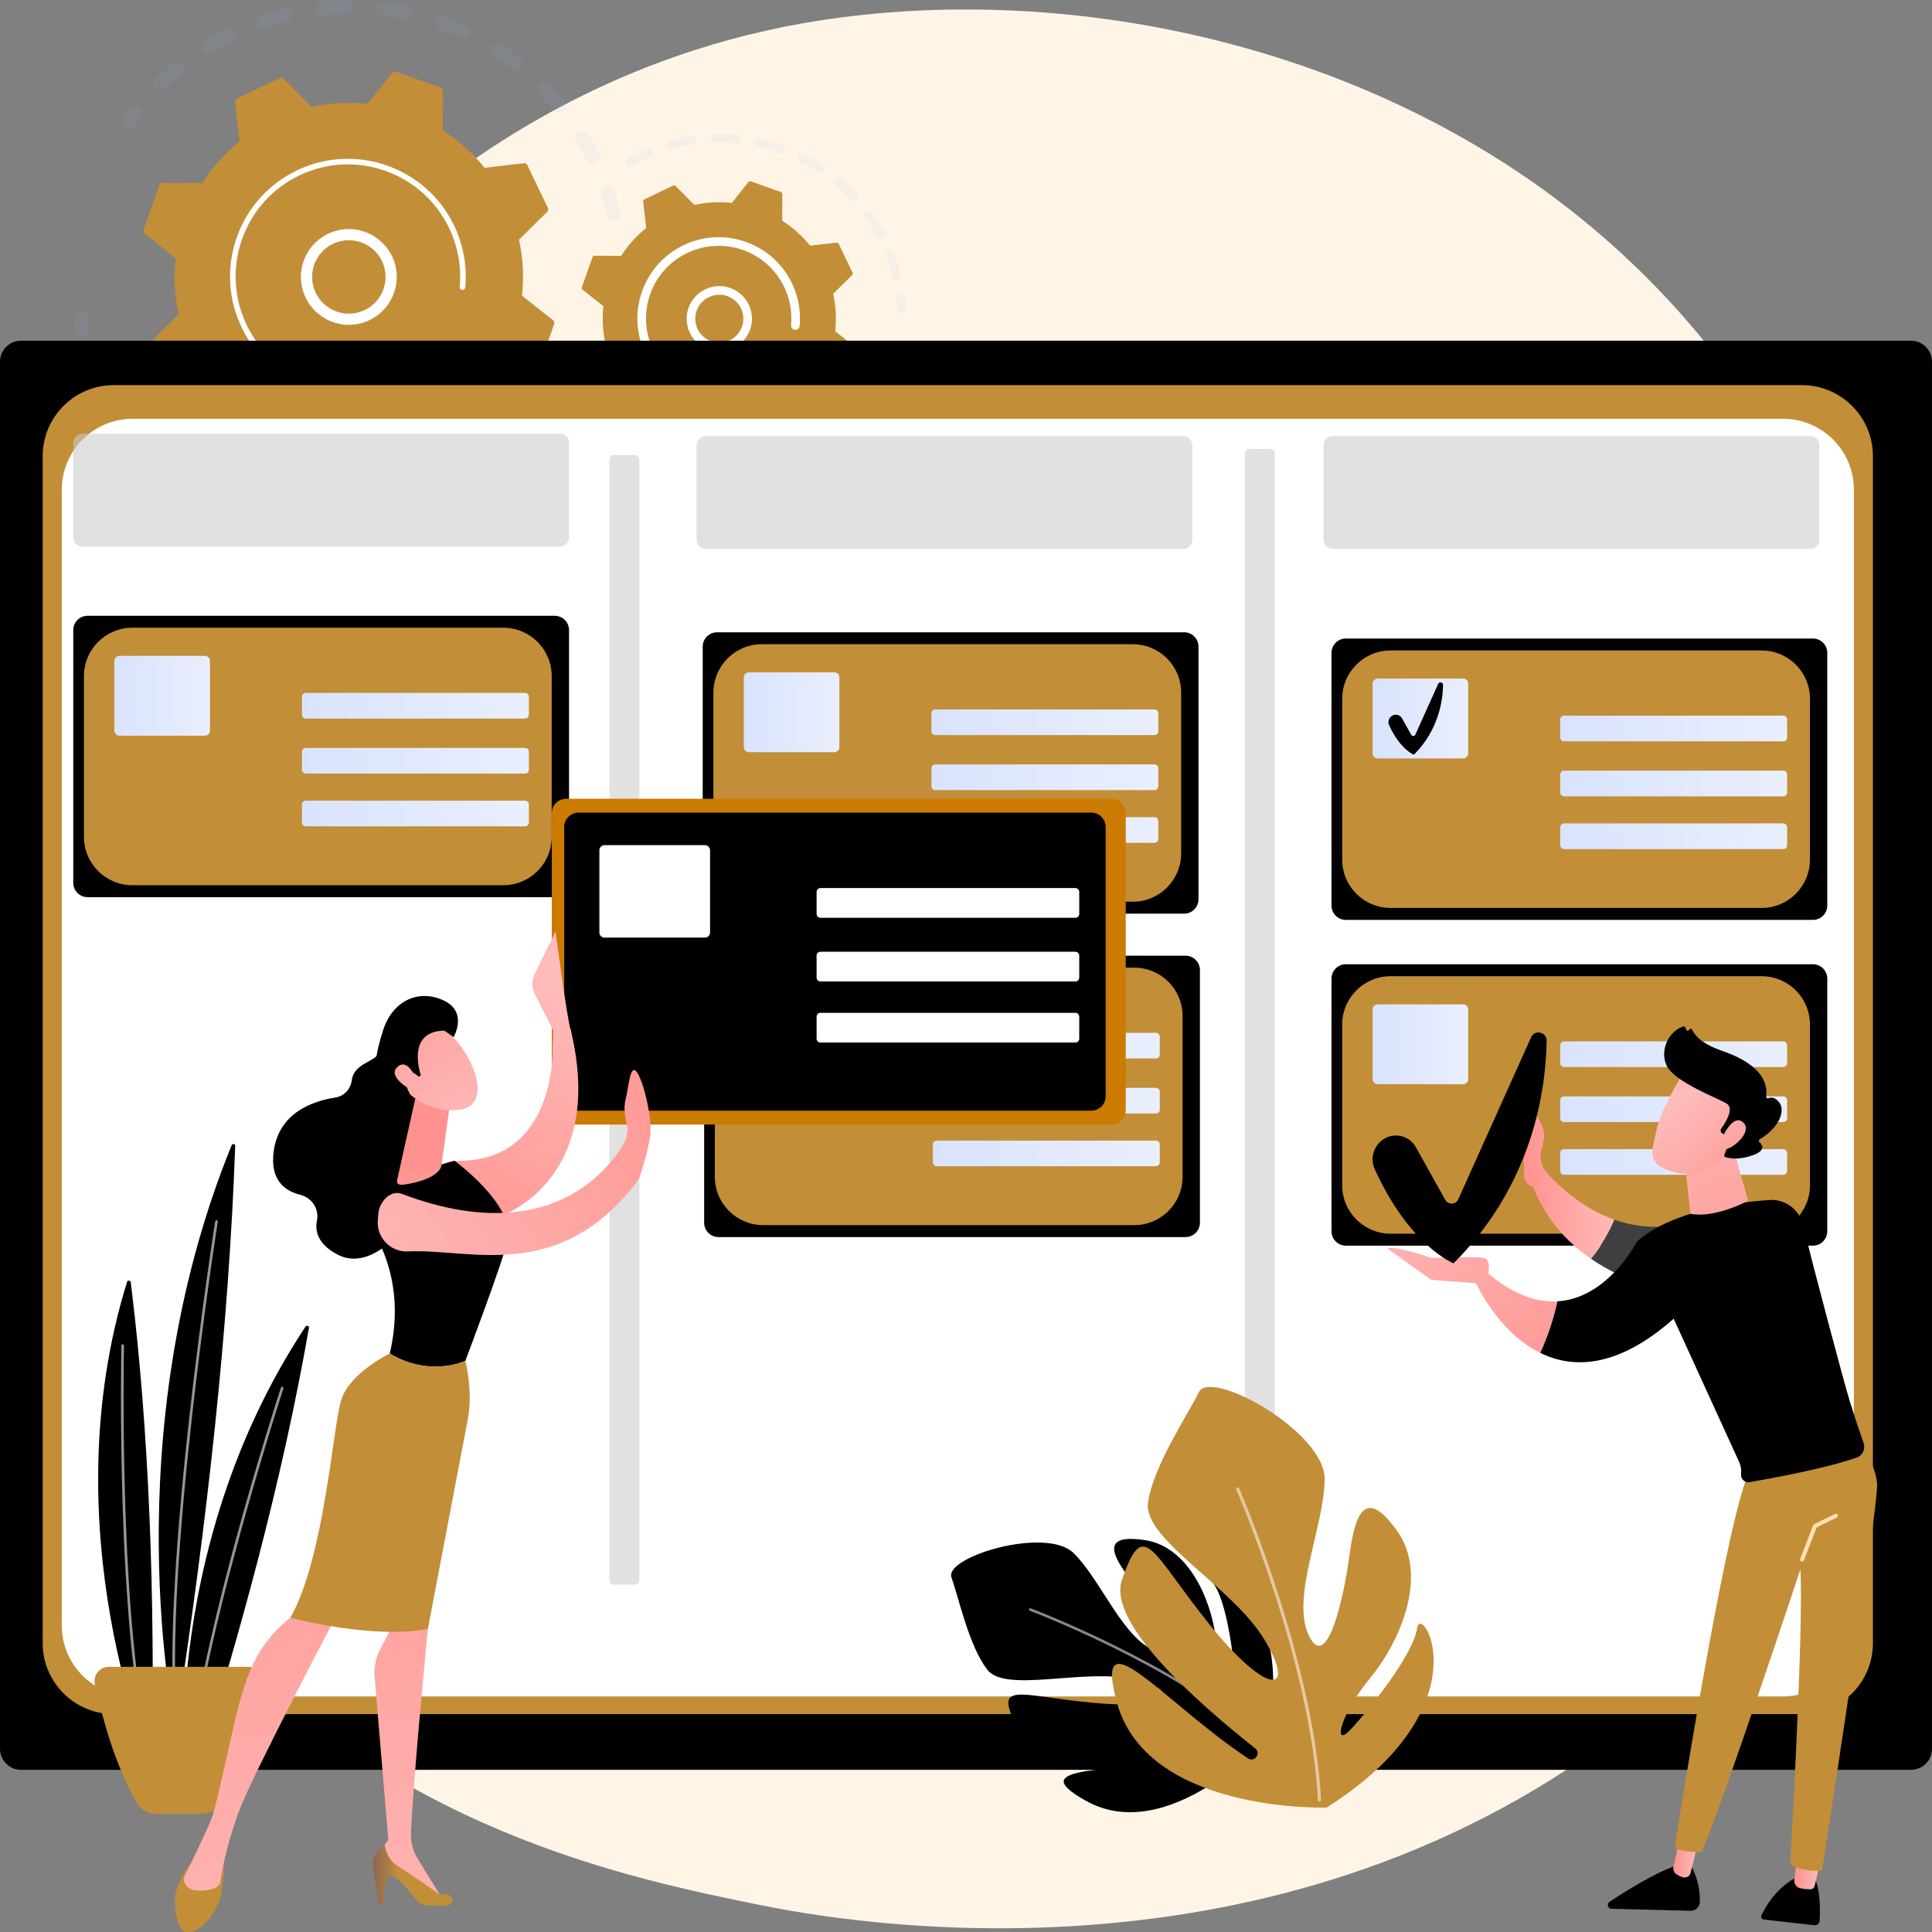 <svg width="428" height="428" viewBox="0 0 428 428" fill="none" xmlns="http://www.w3.org/2000/svg">
<rect x="0" y="0" width="428" height="428" fill="#808080" stroke="none"/>
<g clip-path="url(#clip0)">
<path d="M377.711 367.386C369.016 376.533 360.79 382.43 354.292 387.091C277.893 441.869 187.491 425.901 168.278 422.002C139.908 416.244 85.066 405.113 45.417 358.52C-14.572 288.029 -5.23 176.971 41.299 103.66C49.81 90.25 94.767 15.822 186.142 3.887C241.441 -3.337 305.902 11.232 352.583 50.315C450.57 132.348 443.595 298.075 377.711 367.386Z" fill="url(#paint0_linear)"/>
<g opacity="0.3">
<path opacity="0.3" d="M136.4 48.954C135.57 49.159 134.731 48.651 134.526 47.822C134.129 46.21 133.656 44.592 133.121 43.011C132.85 42.212 133.27 41.345 134.061 41.059C134.07 41.056 134.08 41.053 134.09 41.048C134.9 40.775 135.779 41.207 136.053 42.017C136.617 43.681 137.115 45.385 137.534 47.08C137.725 47.855 137.293 48.639 136.558 48.904C136.506 48.925 136.454 48.942 136.4 48.954ZM129.985 35.5C129.238 34.008 128.421 32.534 127.556 31.117C127.111 30.39 127.34 29.437 128.07 28.991C128.804 28.546 129.752 28.776 130.197 29.505C131.109 30.995 131.969 32.547 132.753 34.115C133.136 34.879 132.825 35.809 132.061 36.191C132.005 36.218 131.949 36.243 131.892 36.263C131.164 36.527 130.34 36.209 129.985 35.5ZM122.838 24.489C121.781 23.205 120.655 21.95 119.493 20.761C118.895 20.15 118.907 19.172 119.517 18.574C120.129 17.978 121.108 17.988 121.706 18.598C122.931 19.852 124.117 21.172 125.229 22.525C125.772 23.186 125.676 24.159 125.016 24.702C124.876 24.818 124.721 24.904 124.559 24.962C123.959 25.177 123.265 25.008 122.838 24.489ZM113.405 15.352C112.086 14.334 110.708 13.363 109.308 12.463C108.589 11.999 108.381 11.043 108.845 10.326C109.308 9.607 110.266 9.401 110.983 9.863C112.456 10.81 113.908 11.833 115.297 12.904C115.973 13.426 116.098 14.398 115.577 15.073C115.39 15.315 115.145 15.486 114.878 15.584C114.396 15.754 113.839 15.686 113.405 15.352ZM102.171 8.542C100.663 7.845 99.102 7.201 97.534 6.631C96.731 6.339 96.317 5.451 96.609 4.649C96.901 3.845 97.79 3.432 98.593 3.724C100.242 4.323 101.883 5 103.471 5.734C104.247 6.092 104.585 7.012 104.225 7.787C104.045 8.178 103.72 8.456 103.346 8.592C102.975 8.725 102.556 8.719 102.171 8.542ZM89.709 4.384C88.081 4.037 86.418 3.754 84.766 3.546C83.919 3.439 83.318 2.666 83.425 1.819C83.532 0.971 84.306 0.372 85.155 0.479C86.894 0.697 88.644 0.995 90.357 1.361C91.192 1.539 91.726 2.36 91.547 3.196C91.431 3.739 91.044 4.153 90.558 4.329C90.293 4.422 90.002 4.448 89.709 4.384ZM34.312 19.699C33.715 19.087 33.727 18.108 34.341 17.512C35.595 16.29 36.92 15.107 38.278 13.996C38.939 13.455 39.915 13.551 40.456 14.213C40.998 14.873 40.9 15.848 40.239 16.39C38.95 17.444 37.692 18.568 36.501 19.728C36.337 19.887 36.148 20.003 35.947 20.075C35.393 20.275 34.749 20.148 34.312 19.699ZM76.642 3.092C74.978 3.115 73.295 3.21 71.64 3.377C70.79 3.461 70.031 2.842 69.945 1.992C69.86 1.142 70.482 0.388 71.331 0.298C73.075 0.124 74.847 0.023 76.6 0C77.454 -0.012 78.157 0.671 78.169 1.526C78.178 2.203 77.75 2.785 77.145 3.002C76.988 3.059 76.82 3.091 76.642 3.092ZM44.758 11.169C44.314 10.44 44.545 9.488 45.276 9.045C46.773 8.135 48.328 7.279 49.898 6.498C50.663 6.114 51.593 6.429 51.973 7.194C52.354 7.958 52.042 8.887 51.277 9.268C49.784 10.011 48.307 10.824 46.886 11.689C46.795 11.744 46.701 11.789 46.604 11.824C45.925 12.065 45.147 11.808 44.758 11.169ZM63.617 4.751C62.002 5.145 60.382 5.615 58.803 6.145C57.993 6.419 57.116 5.983 56.842 5.173C56.573 4.373 56.994 3.508 57.785 3.224C57.795 3.221 57.806 3.216 57.815 3.213C59.478 2.654 61.184 2.16 62.883 1.744C63.714 1.542 64.552 2.05 64.754 2.88C64.943 3.655 64.512 4.436 63.776 4.701C63.724 4.722 63.672 4.737 63.617 4.751Z" fill="#91B3FA"/>
<path opacity="0.3" d="M28.88 28.328C29.166 28.224 29.426 28.036 29.616 27.768C30.078 27.117 30.561 26.466 31.052 25.831C31.575 25.156 31.45 24.184 30.774 23.662C30.098 23.14 29.125 23.263 28.603 23.941C28.086 24.608 27.578 25.293 27.092 25.978C26.598 26.675 26.762 27.641 27.457 28.135C27.887 28.438 28.42 28.493 28.88 28.328Z" fill="#91B3FA"/>
</g>
<g opacity="0.3">
<path opacity="0.3" d="M18.76 74.385C19.462 74.132 19.898 73.401 19.754 72.643C19.606 71.86 19.471 71.059 19.355 70.266C19.231 69.421 18.445 68.837 17.599 68.96C16.75 69.086 16.169 69.87 16.293 70.715C16.415 71.551 16.557 72.394 16.713 73.218C16.872 74.057 17.681 74.609 18.521 74.45C18.604 74.436 18.683 74.413 18.76 74.385Z" fill="#91B3FA"/>
<path opacity="0.3" d="M95.486 120.889C94.669 121.14 93.804 120.68 93.553 119.862C93.303 119.046 93.762 118.182 94.581 117.931C96.136 117.456 97.697 116.906 99.235 116.293C100.025 115.975 100.93 116.363 101.247 117.156C101.564 117.95 101.177 118.85 100.383 119.166C99.716 119.432 99.047 119.686 98.377 119.928C97.421 120.272 96.448 120.596 95.486 120.889ZM105.879 114.937C105.458 114.194 105.72 113.249 106.463 112.829C107.892 112.02 109.301 111.144 110.651 110.223C111.355 109.74 112.32 109.922 112.802 110.628C113.284 111.332 113.102 112.295 112.397 112.777C110.974 113.748 109.49 114.671 107.988 115.521C107.91 115.565 107.831 115.602 107.748 115.631C107.052 115.881 106.255 115.603 105.879 114.937ZM87.27 122.797C85.571 123.07 83.835 123.275 82.112 123.405C81.26 123.469 80.517 122.83 80.453 121.979C80.388 121.128 81.028 120.386 81.88 120.32C83.515 120.198 85.162 120.004 86.778 119.743C87.622 119.607 88.416 120.18 88.552 121.024C88.673 121.77 88.237 122.477 87.55 122.723C87.462 122.757 87.367 122.781 87.27 122.797ZM116.836 107.45C116.262 106.817 116.31 105.839 116.943 105.266C118.157 104.165 119.338 103 120.453 101.803C121.036 101.177 122.015 101.143 122.641 101.725C123.266 102.308 123.302 103.286 122.719 103.911C121.544 105.172 120.3 106.4 119.022 107.557C118.867 107.696 118.693 107.8 118.508 107.867C117.936 108.072 117.27 107.928 116.836 107.45ZM73.686 123.459C71.968 123.352 70.23 123.17 68.521 122.919C67.675 122.795 67.091 122.009 67.215 121.164C67.339 120.319 68.127 119.735 68.973 119.859C70.596 120.097 72.246 120.27 73.877 120.371C74.73 120.424 75.379 121.158 75.325 122.011C75.285 122.647 74.868 123.168 74.305 123.371C74.112 123.44 73.903 123.472 73.686 123.459ZM60.282 121.126C58.626 120.646 56.969 120.09 55.362 119.474C54.563 119.168 54.164 118.274 54.47 117.476C54.776 116.676 55.671 116.279 56.469 116.585C57.997 117.17 59.571 117.697 61.145 118.154C61.967 118.393 62.438 119.25 62.201 120.071C62.057 120.565 61.688 120.933 61.237 121.095C60.942 121.204 60.61 121.221 60.282 121.126ZM47.709 115.932C46.196 115.102 44.7 114.198 43.265 113.248C42.552 112.775 42.358 111.815 42.831 111.105C43.303 110.392 44.264 110.198 44.975 110.671C46.34 111.574 47.759 112.431 49.199 113.22C49.948 113.631 50.222 114.571 49.81 115.32C49.622 115.664 49.321 115.909 48.978 116.031C48.575 116.175 48.114 116.154 47.709 115.932ZM36.567 108.118C35.271 106.978 34.011 105.768 32.817 104.524C32.225 103.907 32.247 102.928 32.865 102.337C33.481 101.747 34.462 101.768 35.054 102.384C36.186 103.566 37.383 104.714 38.615 105.797C39.256 106.361 39.319 107.34 38.752 107.98C38.574 108.182 38.355 108.327 38.118 108.413C37.602 108.598 37.006 108.505 36.567 108.118ZM27.412 98.044C26.402 96.65 25.44 95.194 24.55 93.717C24.109 92.985 24.345 92.034 25.077 91.594C25.807 91.155 26.76 91.389 27.202 92.121C28.048 93.525 28.963 94.908 29.92 96.233C30.422 96.926 30.266 97.892 29.573 98.393C29.452 98.48 29.324 98.547 29.191 98.596C28.557 98.823 27.825 98.616 27.412 98.044ZM20.699 86.221C20.198 85.056 19.725 83.862 19.295 82.672C19.139 82.241 18.989 81.81 18.844 81.377C18.572 80.567 18.992 79.679 19.818 79.419C20.629 79.147 21.506 79.582 21.778 80.393C21.916 80.804 22.059 81.215 22.206 81.625C22.615 82.757 23.063 83.891 23.54 85C23.878 85.784 23.515 86.693 22.731 87.031C22.702 87.043 22.671 87.056 22.642 87.066C21.88 87.34 21.025 86.976 20.699 86.221Z" fill="#91B3FA"/>
<path opacity="0.3" d="M127.314 97.893C127.603 97.789 127.865 97.598 128.054 97.328C128.536 96.643 129.012 95.934 129.469 95.223C129.931 94.504 129.723 93.548 129.004 93.086C128.285 92.624 127.328 92.832 126.866 93.551C126.431 94.226 125.979 94.899 125.521 95.55C125.03 96.249 125.198 97.213 125.897 97.704C126.327 98.005 126.855 98.058 127.314 97.893Z" fill="#91B3FA"/>
</g>
<path d="M122.771 71.768C122.873 71.478 122.78 71.154 122.538 70.961L115.641 65.493C116.086 61.409 115.883 57.224 114.974 53.094L121.237 46.917C121.457 46.7 121.513 46.368 121.38 46.09L116.817 36.573C116.684 36.295 116.389 36.131 116.082 36.166L107.341 37.172C104.69 33.876 101.554 31.094 98.09 28.883L98.148 20.084C98.149 19.775 97.955 19.5 97.665 19.398L87.703 15.891C87.413 15.789 87.088 15.882 86.896 16.123L81.424 23.016C77.337 22.571 73.148 22.773 69.015 23.682L62.834 17.424C62.617 17.204 62.285 17.146 62.007 17.281L52.483 21.843C52.204 21.976 52.042 22.271 52.077 22.579L53.084 31.314C49.786 33.964 47.002 37.097 44.789 40.559L35.984 40.501C35.675 40.5 35.4 40.692 35.297 40.984L31.788 50.938C31.686 51.229 31.779 51.553 32.02 51.745L38.918 57.213C38.473 61.297 38.676 65.483 39.585 69.613L33.322 75.79C33.102 76.007 33.044 76.339 33.178 76.617L37.741 86.135C37.874 86.413 38.17 86.577 38.477 86.54L47.219 85.534C49.87 88.83 53.006 91.612 56.471 93.824L56.413 102.622C56.411 102.931 56.604 103.206 56.896 103.309L66.857 106.814C67.148 106.916 67.472 106.823 67.665 106.581L73.136 99.689C77.224 100.134 81.412 99.93 85.545 99.022L91.726 105.281C91.944 105.499 92.275 105.557 92.554 105.424L102.078 100.864C102.356 100.731 102.52 100.436 102.483 100.129L101.476 91.395C104.774 88.746 107.558 85.612 109.772 82.15L118.576 82.208C118.885 82.21 119.161 82.016 119.263 81.725L122.771 71.768Z" fill="#c28e37"/>
<path d="M79.383 71.75C73.646 72.909 68.035 69.188 66.874 63.454C66.311 60.677 66.866 57.847 68.434 55.486C70.002 53.126 72.396 51.515 75.175 50.954C80.913 49.795 86.524 53.516 87.685 59.249C88.74 64.465 85.753 69.576 80.886 71.329C80.402 71.505 79.9 71.646 79.383 71.75ZM70.498 56.855C69.295 58.665 68.87 60.836 69.301 62.965C70.19 67.36 74.493 70.214 78.892 69.326C83.293 68.437 86.146 64.138 85.257 59.741C84.369 55.347 80.066 52.493 75.666 53.381C75.267 53.462 74.88 53.571 74.504 53.707C72.872 54.294 71.475 55.383 70.498 56.855Z" fill="white"/>
<path d="M85.878 85.819C86.715 85.518 87.54 85.172 88.353 84.784C88.609 84.662 88.863 84.535 89.115 84.405C90.356 83.761 91.544 83.019 92.661 82.192C92.676 82.181 92.692 82.169 92.707 82.158C92.75 82.126 92.793 82.094 92.835 82.06C92.919 81.997 93.002 81.933 93.085 81.869C93.302 81.701 93.377 81.417 93.288 81.171C93.267 81.111 93.235 81.053 93.195 81.001C92.985 80.73 92.597 80.683 92.326 80.891C90.936 81.967 89.418 82.901 87.818 83.667C79.873 87.473 70.889 86.669 63.911 82.331C60.029 79.919 56.767 76.412 54.65 71.995C54.279 71.219 53.95 70.432 53.662 69.636C51.729 64.272 51.701 58.456 53.621 53.007C55.827 46.747 60.341 41.72 66.331 38.852C78.701 32.932 93.574 38.169 99.497 50.524C99.863 51.285 100.187 52.063 100.471 52.854C101.704 56.275 102.174 59.928 101.836 63.552C101.827 63.645 101.839 63.737 101.87 63.82C101.948 64.038 102.148 64.203 102.394 64.226C102.735 64.257 103.037 64.009 103.069 63.668C103.425 59.864 102.931 56.029 101.637 52.436C101.339 51.608 100.998 50.792 100.614 49.992C94.394 37.021 78.772 31.526 65.795 37.738C59.507 40.747 54.77 46.026 52.454 52.597C50.438 58.318 50.467 64.424 52.496 70.055C52.798 70.891 53.144 71.718 53.534 72.531C56.547 78.815 61.828 83.55 68.403 85.865C74.131 87.879 80.242 87.849 85.878 85.819Z" fill="white"/>
<g opacity="0.3">
<path opacity="0.3" d="M200.075 69.362C200.464 69.221 200.732 68.839 200.706 68.405C200.657 67.595 200.583 66.777 200.485 65.97C200.423 65.446 199.947 65.073 199.422 65.137C198.898 65.198 198.524 65.677 198.589 66.199C198.682 66.967 198.752 67.748 198.798 68.52C198.83 69.046 199.283 69.448 199.809 69.416C199.903 69.412 199.991 69.393 200.075 69.362Z" fill="#91B3FA"/>
<path opacity="0.3" d="M198.867 62.127C198.355 62.254 197.836 61.944 197.709 61.43C197.386 60.139 196.995 58.849 196.542 57.595C196.447 57.331 196.348 57.066 196.247 56.803C196.059 56.311 196.303 55.758 196.796 55.57C197.269 55.409 197.842 55.626 198.032 56.12C198.137 56.397 198.241 56.672 198.341 56.949C198.813 58.262 199.225 59.614 199.563 60.97C199.682 61.45 199.416 61.935 198.96 62.1C198.93 62.109 198.899 62.118 198.867 62.127ZM194.232 52.389C193.473 50.963 192.62 49.572 191.694 48.254C191.392 47.822 191.496 47.227 191.928 46.924C192.358 46.623 192.956 46.725 193.261 47.158C194.231 48.54 195.125 49.998 195.921 51.493C196.169 51.959 195.991 52.537 195.526 52.786C195.485 52.808 195.442 52.826 195.401 52.841C194.959 52.999 194.459 52.814 194.232 52.389ZM188.664 44.465C187.581 43.271 186.411 42.132 185.187 41.079C184.788 40.735 184.742 40.131 185.086 39.732C185.432 39.332 186.033 39.286 186.434 39.631C187.717 40.735 188.944 41.93 190.081 43.182C190.436 43.574 190.406 44.177 190.015 44.532C189.918 44.618 189.811 44.682 189.697 44.723C189.343 44.848 188.932 44.76 188.664 44.465ZM181.317 38.149C179.971 37.255 178.558 36.437 177.118 35.717C176.646 35.48 176.454 34.907 176.69 34.434C176.926 33.964 177.499 33.771 177.972 34.006C179.483 34.761 180.964 35.619 182.376 36.556C182.815 36.848 182.934 37.441 182.642 37.881C182.524 38.059 182.357 38.184 182.171 38.25C181.897 38.35 181.58 38.323 181.317 38.149ZM172.65 33.817C171.128 33.277 169.559 32.826 167.985 32.476C167.469 32.361 167.145 31.851 167.26 31.336C167.374 30.821 167.884 30.495 168.401 30.611C170.05 30.977 171.696 31.451 173.29 32.014C173.787 32.192 174.047 32.737 173.871 33.234C173.771 33.516 173.553 33.72 173.293 33.814C173.092 33.887 172.867 33.893 172.65 33.817ZM163.194 31.718C161.588 31.565 159.957 31.51 158.348 31.556C157.82 31.571 157.379 31.155 157.364 30.628C157.349 30.101 157.763 29.662 158.293 29.645C159.981 29.596 161.692 29.654 163.376 29.815C163.9 29.865 164.286 30.332 164.235 30.857C164.199 31.238 163.945 31.544 163.607 31.666C163.48 31.712 163.339 31.732 163.194 31.718ZM153.514 31.993C151.925 32.238 150.329 32.585 148.772 33.026C148.264 33.17 147.735 32.875 147.591 32.368C147.447 31.86 147.744 31.34 148.25 31.188C149.883 30.726 151.556 30.362 153.223 30.105C153.745 30.026 154.233 30.384 154.314 30.905C154.384 31.363 154.115 31.796 153.695 31.949C153.636 31.969 153.577 31.984 153.514 31.993ZM138.537 36.438C138.274 35.981 138.432 35.397 138.889 35.134C140.155 34.407 141.485 33.736 142.835 33.141C143.04 33.049 143.245 32.962 143.45 32.875C143.929 32.658 144.498 32.898 144.702 33.386C144.907 33.872 144.677 34.431 144.191 34.636C143.998 34.717 143.805 34.8 143.609 34.887C142.317 35.455 141.05 36.094 139.842 36.788C139.793 36.817 139.741 36.84 139.689 36.859C139.261 37.016 138.771 36.845 138.537 36.438Z" fill="#91B3FA"/>
</g>
<g opacity="0.3">
<path opacity="0.3" d="M172.935 109.906C171.361 110.45 169.738 110.903 168.115 111.251C167.599 111.361 167.09 111.034 166.98 110.517C166.868 110.001 167.201 109.498 167.714 109.383C169.262 109.051 170.808 108.619 172.311 108.099C172.809 107.926 173.354 108.191 173.527 108.689C173.698 109.184 173.438 109.724 172.947 109.9C172.944 109.904 172.939 109.906 172.935 109.906ZM176.283 107.549C176.052 107.075 176.249 106.503 176.725 106.273C178.154 105.579 179.553 104.79 180.887 103.931C181.329 103.648 181.923 103.772 182.209 104.217C182.495 104.66 182.368 105.25 181.924 105.537C180.526 106.438 179.059 107.265 177.562 107.991C177.53 108.006 177.499 108.02 177.467 108.03C177.013 108.194 176.499 107.992 176.283 107.549ZM163.165 112.003C161.503 112.151 159.821 112.199 158.161 112.145C157.633 112.128 157.219 111.687 157.237 111.159C157.254 110.632 157.695 110.221 158.224 110.235C159.807 110.287 161.413 110.241 162.998 110.1C163.524 110.054 163.988 110.441 164.035 110.967C164.075 111.409 163.806 111.807 163.408 111.95C163.328 111.977 163.249 111.995 163.165 112.003ZM184.611 102.448C184.273 102.043 184.326 101.441 184.731 101.103C185.951 100.086 187.119 98.984 188.204 97.827C188.565 97.444 189.17 97.424 189.554 97.783C189.94 98.144 189.96 98.749 189.599 99.134C188.461 100.348 187.235 101.503 185.957 102.57C185.868 102.644 185.77 102.699 185.668 102.735C185.302 102.867 184.875 102.764 184.611 102.448ZM153.179 111.678C151.536 111.422 149.89 111.063 148.289 110.612C147.781 110.468 147.486 109.941 147.628 109.434C147.772 108.926 148.299 108.63 148.807 108.773C150.335 109.204 151.903 109.547 153.471 109.79C153.993 109.871 154.351 110.358 154.27 110.881C154.215 111.239 153.967 111.519 153.649 111.633C153.503 111.684 153.343 111.702 153.179 111.678ZM143.562 108.967C142.025 108.325 140.512 107.584 139.068 106.763C138.609 106.503 138.448 105.921 138.708 105.461C138.968 105.002 139.553 104.84 140.012 105.102C141.39 105.883 142.832 106.59 144.299 107.203C144.786 107.407 145.017 107.966 144.812 108.454C144.705 108.711 144.497 108.897 144.253 108.984C144.038 109.062 143.791 109.062 143.562 108.967ZM134.87 104.033C133.531 103.041 132.239 101.957 131.036 100.816C130.653 100.452 130.636 99.848 131 99.464C131.363 99.082 131.969 99.067 132.351 99.429C133.5 100.519 134.731 101.552 136.009 102.497C136.432 102.812 136.523 103.409 136.207 103.833C136.091 103.99 135.935 104.102 135.764 104.163C135.475 104.269 135.138 104.23 134.87 104.033Z" fill="#91B3FA"/>
<path opacity="0.3" d="M192.375 95.578C192.548 95.516 192.706 95.403 192.823 95.242C193.305 94.582 193.77 93.903 194.205 93.228C194.489 92.784 194.361 92.193 193.917 91.907C193.473 91.624 192.881 91.751 192.595 92.194C192.181 92.839 191.737 93.486 191.277 94.117C190.966 94.544 191.06 95.141 191.486 95.452C191.754 95.646 192.088 95.682 192.375 95.578Z" fill="#91B3FA"/>
</g>
<path d="M189.788 77.577C189.857 77.382 189.795 77.165 189.632 77.037L185.017 73.378C185.316 70.644 185.18 67.844 184.571 65.081L188.762 60.947C188.909 60.802 188.947 60.58 188.858 60.394L185.805 54.026C185.716 53.839 185.518 53.731 185.313 53.754L179.463 54.428C177.69 52.222 175.592 50.362 173.273 48.881L173.311 42.994C173.312 42.788 173.182 42.603 172.988 42.534L166.322 40.188C166.128 40.119 165.91 40.182 165.782 40.344L162.12 44.955C159.385 44.657 156.583 44.793 153.817 45.402L149.681 41.213C149.535 41.067 149.314 41.029 149.127 41.117L142.753 44.168C142.566 44.257 142.458 44.456 142.481 44.66L143.155 50.506C140.948 52.277 139.086 54.374 137.604 56.692L131.712 56.654C131.505 56.652 131.32 56.782 131.251 56.976L128.903 63.638C128.834 63.832 128.897 64.049 129.059 64.177L133.674 67.837C133.376 70.57 133.512 73.37 134.121 76.134L129.93 80.267C129.783 80.412 129.745 80.634 129.833 80.82L132.886 87.19C132.975 87.376 133.173 87.485 133.379 87.462L139.228 86.788C141.001 88.993 143.102 90.854 145.419 92.335L145.381 98.222C145.379 98.428 145.509 98.613 145.704 98.682L152.37 101.028C152.564 101.097 152.781 101.034 152.91 100.872L156.572 96.26C159.307 96.558 162.109 96.422 164.875 95.814L169.011 100.002C169.156 100.149 169.378 100.187 169.565 100.099L175.937 97.048C176.124 96.959 176.233 96.762 176.21 96.555L175.535 90.71C177.742 88.939 179.604 86.84 181.086 84.524L186.978 84.562C187.185 84.564 187.37 84.434 187.439 84.24L189.788 77.577Z" fill="#c28e37"/>
<path d="M160.781 77.69C158.888 78.073 156.959 77.696 155.35 76.627C153.74 75.56 152.644 73.931 152.261 72.038C151.47 68.133 154.003 64.321 157.916 63.523C161.825 62.734 165.647 65.268 166.437 69.174C166.819 71.066 166.443 72.994 165.375 74.602C164.506 75.909 163.267 76.878 161.815 77.401C161.48 77.521 161.135 77.618 160.781 77.69ZM154.135 71.661C154.417 73.053 155.224 74.252 156.408 75.037C157.592 75.822 159.012 76.1 160.404 75.819C161.796 75.536 162.996 74.73 163.781 73.547C164.567 72.366 164.844 70.945 164.563 69.555C163.982 66.682 161.17 64.817 158.296 65.397C158.036 65.45 157.785 65.521 157.543 65.608C155.103 66.485 153.606 69.047 154.135 71.661Z" fill="white"/>
<path d="M165.303 87.482C165.872 87.277 166.435 87.042 166.992 86.776C168.098 86.247 169.15 85.605 170.125 84.865C170.168 84.831 170.212 84.798 170.255 84.764C170.591 84.504 170.706 84.066 170.57 83.686C170.536 83.595 170.489 83.506 170.424 83.424C170.102 83.006 169.501 82.933 169.083 83.254C168.18 83.952 167.198 84.556 166.166 85.052C166.109 85.079 166.051 85.105 165.996 85.131C163.539 86.279 160.89 86.77 158.253 86.609C156.821 86.522 155.394 86.241 154.002 85.765C153.991 85.761 153.979 85.758 153.968 85.753C153.933 85.741 153.9 85.729 153.864 85.716C149.809 84.289 146.553 81.369 144.696 77.494C144.455 76.993 144.241 76.484 144.056 75.967C142.805 72.494 142.786 68.729 144.03 65.201C145.459 61.149 148.38 57.895 152.258 56.039C156.134 54.185 160.505 53.947 164.56 55.373C168.615 56.8 171.872 59.72 173.729 63.595C173.966 64.087 174.175 64.591 174.36 65.102C175.159 67.317 175.463 69.682 175.243 72.028C175.229 72.173 175.249 72.312 175.295 72.441C175.416 72.777 175.725 73.032 176.106 73.069C176.632 73.116 177.097 72.733 177.147 72.207C177.394 69.582 177.053 66.936 176.161 64.459C175.954 63.887 175.719 63.323 175.456 62.773C173.377 58.438 169.733 55.171 165.196 53.574C160.659 51.978 155.772 52.238 151.434 54.318C147.096 56.395 143.827 60.035 142.228 64.57C140.836 68.517 140.858 72.73 142.257 76.615C142.465 77.192 142.704 77.763 142.972 78.323C146.995 86.715 156.723 90.571 165.303 87.482Z" fill="white"/>
<path d="M423.333 392.074H4.667C2.09 392.074 0 389.986 0 387.41V80.138C0 77.563 2.09 75.475 4.667 75.475H423.331C425.909 75.475 427.998 77.563 427.998 80.138V387.409C428 389.984 425.91 392.074 423.333 392.074Z" fill="url(#paint1_linear)"/>
<path d="M399.178 379.734H25.192C16.502 379.734 9.456 372.693 9.456 364.01V101.043C9.456 92.359 16.502 85.319 25.192 85.319H399.178C407.868 85.319 414.914 92.359 414.914 101.043V364.011C414.914 372.695 407.868 379.734 399.178 379.734Z" fill="#c28e37"/>
<path d="M394.962 375.815H29.422C20.732 375.815 13.686 368.774 13.686 360.09V108.491C13.686 99.807 20.732 92.766 29.422 92.766H394.962C403.652 92.766 410.698 99.807 410.698 108.491V360.09C410.698 368.776 403.652 375.815 394.962 375.815Z" fill="white"/>
<path opacity="0.59" d="M140.659 351.06H135.987C135.443 351.06 135.002 350.619 135.002 350.075V101.806C135.002 101.262 135.443 100.822 135.987 100.822H140.659C141.203 100.822 141.644 101.262 141.644 101.806V350.075C141.644 350.619 141.203 351.06 140.659 351.06Z" fill="#CDCDCD"/>
<path opacity="0.59" d="M281.441 349.708H276.77C276.225 349.708 275.785 349.268 275.785 348.724V100.455C275.785 99.91 276.225 99.47 276.77 99.47H281.441C281.986 99.47 282.426 99.91 282.426 100.455V348.724C282.426 349.268 281.986 349.708 281.441 349.708Z" fill="#CDCDCD"/>
<path d="M401.622 203.788H298.15C296.395 203.788 294.971 202.366 294.971 200.611V144.628C294.971 142.874 296.394 141.451 298.15 141.451H401.622C403.377 141.451 404.801 142.873 404.801 144.628V200.611C404.8 202.366 403.377 203.788 401.622 203.788Z" fill="url(#paint2_linear)"/>
<path d="M390.249 201.14H308.056C302.139 201.14 297.342 196.347 297.342 190.434V154.805C297.342 148.892 302.139 144.099 308.056 144.099H390.249C396.166 144.099 400.963 148.892 400.963 154.805V190.434C400.962 196.347 396.166 201.14 390.249 201.14Z" fill="#c28e37"/>
<path d="M395.06 164.225H346.486C346.019 164.225 345.641 163.848 345.641 163.382V159.383C345.641 158.917 346.019 158.539 346.486 158.539H395.06C395.527 158.539 395.905 158.917 395.905 159.383V163.382C395.905 163.848 395.527 164.225 395.06 164.225Z" fill="url(#paint3_linear)"/>
<path d="M395.06 176.411H346.486C346.019 176.411 345.641 176.034 345.641 175.568V171.569C345.641 171.103 346.019 170.725 346.486 170.725H395.06C395.527 170.725 395.905 171.103 395.905 171.569V175.568C395.905 176.034 395.527 176.411 395.06 176.411Z" fill="url(#paint4_linear)"/>
<path d="M395.06 188.099H346.486C346.019 188.099 345.641 187.721 345.641 187.255V183.256C345.641 182.79 346.019 182.413 346.486 182.413H395.06C395.527 182.413 395.905 182.79 395.905 183.256V187.255C395.905 187.721 395.527 188.099 395.06 188.099Z" fill="url(#paint5_linear)"/>
<path d="M324.131 168.016H305.196C304.576 168.016 304.074 167.515 304.074 166.896V151.448C304.074 150.829 304.576 150.328 305.196 150.328H324.131C324.751 150.328 325.252 150.829 325.252 151.448V166.896C325.252 167.515 324.751 168.016 324.131 168.016Z" fill="url(#paint6_linear)"/>
<path d="M308.405 158.547C309.173 158.097 310.159 158.365 310.594 159.141L312.633 162.793C312.836 163.158 313.37 163.135 313.543 162.753L318.6 151.503C318.852 150.942 319.689 151.131 319.68 151.746C319.628 155.187 318.715 161.729 313.212 167.204C313.212 167.204 310.181 166.026 307.738 160.668C307.383 159.896 307.671 158.978 308.405 158.547Z" fill="url(#paint7_linear)"/>
<path d="M262.324 202.407H158.851C157.097 202.407 155.672 200.986 155.672 199.231V143.249C155.672 141.495 157.095 140.072 158.851 140.072H262.324C264.078 140.072 265.502 141.494 265.502 143.249V199.233C265.501 200.986 264.078 202.407 262.324 202.407Z" fill="url(#paint8_linear)"/>
<path d="M250.949 199.76H168.756C162.839 199.76 158.042 194.966 158.042 189.054V153.424C158.042 147.512 162.839 142.718 168.756 142.718H250.949C256.866 142.718 261.663 147.512 261.663 153.424V189.054C261.663 194.968 256.866 199.76 250.949 199.76Z" fill="#c28e37"/>
<path d="M255.761 162.846H207.187C206.72 162.846 206.342 162.469 206.342 162.003V158.004C206.342 157.538 206.72 157.16 207.187 157.16H255.761C256.228 157.16 256.606 157.538 256.606 158.004V162.003C256.606 162.469 256.228 162.846 255.761 162.846Z" fill="url(#paint9_linear)"/>
<path d="M255.761 175.031H207.187C206.72 175.031 206.342 174.653 206.342 174.187V170.188C206.342 169.722 206.72 169.344 207.187 169.344H255.761C256.228 169.344 256.606 169.722 256.606 170.188V174.187C256.606 174.653 256.228 175.031 255.761 175.031Z" fill="url(#paint10_linear)"/>
<path d="M255.761 186.718H207.187C206.72 186.718 206.342 186.341 206.342 185.874V181.876C206.342 181.409 206.72 181.032 207.187 181.032H255.761C256.228 181.032 256.606 181.409 256.606 181.876V185.874C256.606 186.341 256.228 186.718 255.761 186.718Z" fill="url(#paint11_linear)"/>
<path d="M184.832 166.636H165.897C165.277 166.636 164.775 166.135 164.775 165.515V150.068C164.775 149.449 165.277 148.947 165.897 148.947H184.832C185.452 148.947 185.954 149.449 185.954 150.068V165.515C185.954 166.135 185.452 166.636 184.832 166.636Z" fill="url(#paint12_linear)"/>
<path d="M262.642 274.053H159.169C157.415 274.053 155.991 272.632 155.991 270.877V214.893C155.991 213.14 157.413 211.717 159.169 211.717H262.642C264.396 211.717 265.821 213.138 265.821 214.893V270.877C265.821 272.632 264.398 274.053 262.642 274.053Z" fill="url(#paint13_linear)"/>
<path d="M251.269 271.406H169.075C163.159 271.406 158.362 266.612 158.362 260.7V225.07C158.362 219.158 163.159 214.364 169.075 214.364H251.269C257.186 214.364 261.983 219.158 261.983 225.07V260.7C261.983 266.612 257.186 271.406 251.269 271.406Z" fill="#c28e37"/>
<path d="M256.081 234.491H207.507C207.04 234.491 206.662 234.114 206.662 233.647V229.648C206.662 229.182 207.04 228.805 207.507 228.805H256.081C256.548 228.805 256.926 229.182 256.926 229.648V233.647C256.924 234.114 256.546 234.491 256.081 234.491Z" fill="url(#paint14_linear)"/>
<path d="M256.081 246.677H207.507C207.04 246.677 206.662 246.299 206.662 245.833V241.835C206.662 241.368 207.04 240.991 207.507 240.991H256.081C256.548 240.991 256.926 241.368 256.926 241.835V245.833C256.924 246.299 256.546 246.677 256.081 246.677Z" fill="url(#paint15_linear)"/>
<path d="M256.081 258.364H207.507C207.04 258.364 206.662 257.986 206.662 257.52V253.522C206.662 253.055 207.04 252.678 207.507 252.678H256.081C256.548 252.678 256.926 253.055 256.926 253.522V257.52C256.924 257.986 256.546 258.364 256.081 258.364Z" fill="url(#paint16_linear)"/>
<path d="M185.151 238.282H166.215C165.595 238.282 165.094 237.78 165.094 237.161V221.714C165.094 221.095 165.595 220.593 166.215 220.593H185.151C185.77 220.593 186.272 221.095 186.272 221.714V237.161C186.273 237.78 185.77 238.282 185.151 238.282Z" fill="white"/>
<path d="M122.881 198.75H19.408C17.654 198.75 16.23 197.328 16.23 195.573V139.591C16.23 137.838 17.652 136.415 19.408 136.415H122.881C124.636 136.415 126.06 137.836 126.06 139.591V195.575C126.06 197.328 124.637 198.75 122.881 198.75Z" fill="url(#paint17_linear)"/>
<path d="M111.508 196.102H29.314C23.398 196.102 18.601 191.309 18.601 185.396V149.768C18.601 143.856 23.398 139.062 29.314 139.062H111.508C117.425 139.062 122.222 143.856 122.222 149.768V185.398C122.222 191.31 117.425 196.102 111.508 196.102Z" fill="#c28e37"/>
<path d="M116.32 159.189H67.746C67.279 159.189 66.901 158.811 66.901 158.345V154.346C66.901 153.88 67.279 153.502 67.746 153.502H116.32C116.787 153.502 117.165 153.88 117.165 154.346V158.345C117.163 158.811 116.785 159.189 116.32 159.189Z" fill="url(#paint18_linear)"/>
<path d="M116.32 171.373H67.746C67.279 171.373 66.901 170.995 66.901 170.529V166.53C66.901 166.064 67.279 165.687 67.746 165.687H116.32C116.787 165.687 117.165 166.064 117.165 166.53V170.529C117.163 170.995 116.785 171.373 116.32 171.373Z" fill="url(#paint19_linear)"/>
<path d="M116.32 183.06H67.746C67.279 183.06 66.901 182.683 66.901 182.217V178.218C66.901 177.752 67.279 177.374 67.746 177.374H116.32C116.787 177.374 117.165 177.752 117.165 178.218V182.217C117.163 182.683 116.785 183.06 116.32 183.06Z" fill="url(#paint20_linear)"/>
<path d="M45.39 162.98H26.454C25.834 162.98 25.333 162.478 25.333 161.859V146.41C25.333 145.791 25.834 145.29 26.454 145.29H45.39C46.009 145.29 46.511 145.791 46.511 146.41V161.858C46.513 162.477 46.009 162.98 45.39 162.98Z" fill="url(#paint21_linear)"/>
<path d="M401.622 275.949H298.15C296.395 275.949 294.971 274.527 294.971 272.772V216.788C294.971 215.035 296.394 213.612 298.15 213.612H401.622C403.377 213.612 404.801 215.033 404.801 216.788V272.772C404.8 274.527 403.377 275.949 401.622 275.949Z" fill="url(#paint22_linear)"/>
<path d="M390.249 273.301H308.056C302.139 273.301 297.342 268.507 297.342 262.595V226.965C297.342 221.053 302.139 216.259 308.056 216.259H390.249C396.166 216.259 400.963 221.053 400.963 226.965V262.595C400.962 268.507 396.166 273.301 390.249 273.301Z" fill="#c28e37"/>
<path d="M395.06 236.386H346.486C346.019 236.386 345.641 236.008 345.641 235.542V231.543C345.641 231.077 346.019 230.7 346.486 230.7H395.06C395.527 230.7 395.905 231.077 395.905 231.543V235.542C395.905 236.008 395.527 236.386 395.06 236.386Z" fill="url(#paint23_linear)"/>
<path d="M395.06 248.572H346.486C346.019 248.572 345.641 248.195 345.641 247.728V243.73C345.641 243.263 346.019 242.886 346.486 242.886H395.06C395.527 242.886 395.905 243.263 395.905 243.73V247.728C395.905 248.195 395.527 248.572 395.06 248.572Z" fill="url(#paint24_linear)"/>
<path d="M395.06 260.259H346.486C346.019 260.259 345.641 259.881 345.641 259.415V255.417C345.641 254.95 346.019 254.573 346.486 254.573H395.06C395.527 254.573 395.905 254.95 395.905 255.417V259.415C395.905 259.881 395.527 260.259 395.06 260.259Z" fill="url(#paint25_linear)"/>
<path d="M324.131 240.177H305.196C304.576 240.177 304.074 239.676 304.074 239.056V223.609C304.074 222.99 304.576 222.488 305.196 222.488H324.131C324.751 222.488 325.252 222.99 325.252 223.609V239.056C325.252 239.676 324.751 240.177 324.131 240.177Z" fill="url(#paint26_linear)"/>
<path d="M370.118 271.529C389.913 268.83 395.328 272.668 395.328 272.668L386.569 288.247C386.569 288.247 367.011 288.892 352.442 278.85C354.913 275.892 356.568 272.68 357.606 270.192C361.296 271.5 365.499 272.159 370.118 271.529Z" fill="url(#paint27_linear)"/>
<path d="M337.438 244.009C337.43 243.372 338.285 243.152 338.587 243.716L341.41 248.992C341.956 250.012 342.175 251.173 342.037 252.321L341.314 255.518C341.129 257.068 341.614 258.619 342.652 259.785C345.138 262.575 350.383 267.632 357.606 270.193C356.568 272.682 354.913 275.893 352.442 278.851C347.096 275.166 342.421 270.044 339.631 262.921C338.46 262.627 337.632 261.583 337.614 260.377L337.438 244.009Z" fill="url(#paint28_linear)"/>
<path d="M402.277 416.75C402.277 416.75 403.455 419.168 403.103 425.527C403.071 426.12 402.548 426.568 401.958 426.502L390.753 425.24C390.301 425.189 390.031 424.711 390.222 424.3C391.097 422.432 393.618 417.921 398.352 415.715L402.277 416.75Z" fill="url(#paint29_linear)"/>
<path d="M403.247 412.523L402.014 417.762C401.907 418.214 401.508 418.54 401.043 418.541C400.422 418.543 399.525 418.492 398.676 418.252C397.904 418.034 397.417 417.269 397.506 416.473L398.084 411.346L403.247 412.523Z" fill="url(#paint30_linear)"/>
<path d="M374.655 413.389C374.655 413.389 376.729 416.794 376.567 421.392C376.528 422.476 375.6 423.315 374.515 423.289L357.008 422.852C356.188 422.832 355.882 421.771 356.565 421.317C359.936 419.075 366.555 414.896 371.308 413.306L374.655 413.389Z" fill="url(#paint31_linear)"/>
<path d="M376.157 408.35L374.518 414.887C374.335 415.617 373.591 416.083 372.863 415.888C372.42 415.769 371.901 415.556 371.352 415.18C370.83 414.822 370.586 414.174 370.722 413.557L372.467 405.628L376.157 408.35Z" fill="url(#paint32_linear)"/>
<path d="M411.281 319.024C411.281 319.024 415.513 323.694 415.836 328.776C416.159 333.857 403.632 414.446 403.632 414.446C403.632 414.446 398.845 414.699 396.587 412.958C396.587 412.958 399.643 360.084 398.828 347.695C398.828 347.695 381.232 400.839 376.947 410.316C376.947 410.316 372.357 410.356 370.994 409.332C370.994 409.332 381.956 339.108 387.141 326.988L411.281 319.024Z" fill="url(#paint33_linear)"/>
<path d="M399.216 345.939C399.163 345.939 399.109 345.93 399.056 345.908C398.826 345.82 398.712 345.561 398.799 345.332L401.659 337.905C401.699 337.799 401.778 337.714 401.878 337.665L406.504 335.386C406.725 335.277 406.993 335.367 407.102 335.589C407.21 335.811 407.12 336.078 406.898 336.187L402.43 338.388L399.634 345.653C399.564 345.83 399.395 345.939 399.216 345.939Z" fill="#FFE1B3"/>
<path d="M362.685 274.975C370.497 268.26 384.146 266.366 391.984 265.84C395.418 265.609 398.525 267.855 399.356 271.192C401.765 280.867 408.44 306.084 409.794 310.441C410.905 314.016 412.09 317.518 412.847 319.71C413.3 321.02 412.615 322.448 411.305 322.906C404.491 325.291 392.464 327.503 387.595 328.345C386.525 328.53 385.579 327.636 385.702 326.556C385.806 325.641 385.657 324.715 385.275 323.877L370.775 292.133C358.255 303.209 348.383 303.24 341.199 299.696C342.897 295.95 344.161 292.148 344.996 288.29C356.269 287.642 362.685 274.975 362.685 274.975Z" fill="url(#paint34_linear)"/>
<path d="M326.949 284.162L329.245 281.727C335.206 286.89 340.489 288.549 344.996 288.29C344.161 292.148 342.897 295.95 341.199 299.697C331.738 295.03 326.949 284.162 326.949 284.162Z" fill="url(#paint35_linear)"/>
<path d="M328.35 284.368L317.055 283.54L307.354 276.594C308.945 275.831 317.135 278.68 317.135 278.68C317.135 278.68 326.069 278.342 328.448 278.607C330.423 278.827 329.82 281.633 329.56 282.578C329.506 282.771 329.468 282.885 329.468 282.885L328.35 284.368Z" fill="url(#paint36_linear)"/>
<path d="M382.973 250.874L387.274 266.01C387.274 266.01 379.926 269.957 374.491 268.89L372.998 255.547L382.973 250.874Z" fill="url(#paint37_linear)"/>
<path d="M373.139 237.287C373.139 237.287 367.961 245.562 367.008 250.169C366.055 254.776 364.603 257.641 369.838 259.379C375.074 261.117 380.002 259.116 383.147 254.854C383.147 254.854 388.056 248.297 387.631 245.247C387.204 242.199 373.139 237.287 373.139 237.287Z" fill="url(#paint38_linear)"/>
<path d="M381.807 251.255L381.521 251.074C381.157 250.845 381.059 250.356 381.312 250.007C382.289 248.656 384.267 245.524 382.476 244.455C380.166 243.08 370.717 239.64 369.131 235.871C367.606 232.248 370.038 228.228 372.911 227.41C373.103 227.355 373.305 227.452 373.371 227.641L373.532 228.098C373.642 228.412 374.078 228.431 374.215 228.13C374.349 227.841 374.76 227.841 374.887 228.135C375.38 229.265 376.874 231.201 381.411 232.759C387.86 234.971 391.843 238.308 391.268 242.902C391.231 243.194 391.517 243.402 391.788 243.288C392.322 243.063 393.127 243.04 394.043 244.076C395.635 245.879 394.297 249.737 389.816 252.407C389.604 252.534 389.561 252.831 389.746 252.994C390.399 253.573 391.311 254.854 388.293 255.93C385.171 257.043 383.029 256.595 382.219 256.334C382.017 256.27 381.914 256.05 381.989 255.851L383.478 251.959C383.562 251.739 383.421 251.498 383.187 251.462L381.807 251.255Z" fill="url(#paint39_linear)"/>
<path d="M381.513 252.079C381.513 252.079 383.829 246.644 386.13 248.607C388.431 250.571 383.868 254.746 381.796 254.653L381.513 252.079Z" fill="url(#paint40_linear)"/>
<path d="M306.684 252.253C309.131 250.818 312.279 251.674 313.662 254.15L320.163 265.795C320.813 266.961 322.516 266.886 323.064 265.669L339.188 229.798C339.992 228.008 342.658 228.614 342.629 230.575C342.464 241.547 339.552 262.404 322.007 279.862C322.007 279.862 312.338 276.106 304.552 259.022C303.427 256.554 304.344 253.626 306.684 252.253Z" fill="url(#paint41_linear)"/>
<path opacity="0.59" d="M124.022 121.086H18.267C17.143 121.086 16.23 120.175 16.23 119.05V98.123C16.23 96.999 17.141 96.086 18.267 96.086H124.022C125.146 96.086 126.06 96.998 126.06 98.123V119.05C126.06 120.175 125.148 121.086 124.022 121.086Z" fill="#CDCDCD"/>
<path opacity="0.59" d="M262.108 121.601H156.353C155.229 121.601 154.316 120.69 154.316 119.565V98.637C154.316 97.514 155.227 96.601 156.353 96.601H262.108C263.232 96.601 264.145 97.512 264.145 98.637V119.565C264.144 120.69 263.232 121.601 262.108 121.601Z" fill="#CDCDCD"/>
<path opacity="0.59" d="M400.998 121.601H295.243C294.119 121.601 293.206 120.69 293.206 119.565V98.637C293.206 97.514 294.118 96.601 295.243 96.601H400.998C402.123 96.601 403.036 97.512 403.036 98.637V119.565C403.036 120.69 402.124 121.601 400.998 121.601Z" fill="#CDCDCD"/>
<path d="M33.671 391.374C33.671 391.374 11.008 339.057 28.166 283.938C28.277 283.579 28.915 283.648 28.963 284.026C33.099 317.362 34.332 353.465 33.671 391.374Z" fill="black"/>
<path opacity="0.59" d="M33.581 390.274C33.454 390.274 33.337 390.19 33.301 390.061C29.281 375.787 27.751 351.534 27.176 333.7C26.553 314.388 26.885 298.235 26.888 298.075C26.892 297.914 26.999 297.789 27.185 297.791C27.346 297.794 27.473 297.927 27.47 298.087C27.467 298.248 27.135 314.386 27.757 333.683C28.331 351.483 29.856 375.685 33.861 389.902C33.904 390.057 33.815 390.217 33.659 390.261C33.633 390.269 33.607 390.274 33.581 390.274Z" fill="white"/>
<path d="M38.861 382.848C38.861 382.848 24.862 318.655 51.32 253.697C51.493 253.273 52.122 253.397 52.105 253.853C50.678 294.085 45.872 337.444 38.861 382.848Z" fill="black"/>
<path opacity="0.59" d="M39.003 381.464C38.855 381.464 38.728 381.351 38.714 381.201C35.563 347.984 47.553 271.312 47.673 270.542C47.698 270.384 47.845 270.274 48.007 270.3C48.166 270.325 48.275 270.474 48.249 270.633C48.128 271.404 36.149 348.004 39.294 381.148C39.309 381.307 39.191 381.449 39.032 381.464C39.022 381.462 39.013 381.464 39.003 381.464Z" fill="white"/>
<path d="M41.082 400.254C41.082 400.254 34.375 344.254 67.695 293.86C67.912 293.532 68.52 293.732 68.453 294.113C62.585 327.634 53.035 363.258 41.082 400.254Z" fill="black"/>
<path opacity="0.59" d="M41.408 399.162C41.407 399.162 41.403 399.162 41.402 399.162C41.241 399.159 41.114 399.026 41.117 398.866C41.416 384.042 47.141 359.962 51.892 342.373C57.038 323.325 62.178 307.573 62.23 307.417C62.28 307.265 62.444 307.181 62.597 307.231C62.75 307.281 62.833 307.445 62.783 307.598C62.733 307.755 57.595 323.493 52.454 342.527C47.712 360.084 41.995 384.112 41.699 398.876C41.697 399.035 41.567 399.162 41.408 399.162Z" fill="white"/>
<path d="M24.069 369.26H54.872C57.177 369.26 58.903 371.429 58.474 373.693C56.636 383.42 52.91 392.014 49.038 399.203C48.174 400.81 46.499 401.835 44.672 401.835H34.621C32.767 401.835 31.067 400.828 30.176 399.205C25.343 390.417 22.982 381.698 21.01 373.165C20.557 371.2 22.05 369.26 24.069 369.26Z" fill="#c28e37"/>
<path d="M280.69 385.066C280.69 385.066 258.85 409.127 240.609 398.959C225.948 390.786 246.776 392.921 264.444 389.06C265.83 388.757 265.467 386.686 264.06 386.872C250.238 388.704 229.145 390.2 225.482 382.999C219.952 372.126 225.315 375.653 242.146 377.223C258.977 378.792 262.22 374.639 251.234 372.053C240.248 369.467 222.77 375.188 218.698 369.867C214.626 364.548 212.4 353.987 210.779 349.445C209.156 344.904 231.73 338.09 237.834 344.051C243.937 350.012 248.893 363.322 256.135 365.751C263.378 368.181 255.587 356.408 250.782 350.332C245.979 344.256 244.075 339.74 253.672 341.19C263.269 342.639 268.341 354.343 269.354 363.08C270.365 371.817 273.746 376.703 273.593 372.382C273.44 368.059 271.87 354.804 268.803 350.82C265.736 346.833 287.632 351.697 280.69 385.066Z" fill="black"/>
<path opacity="0.53" d="M278.913 385.295C278.816 385.331 278.705 385.315 278.622 385.243C259.876 368.853 228.434 356.941 228.117 356.823C227.969 356.768 227.894 356.603 227.949 356.454C228.004 356.305 228.171 356.23 228.319 356.287C228.636 356.405 260.173 368.353 279 384.812C279.119 384.916 279.131 385.097 279.027 385.217C278.995 385.253 278.956 385.279 278.913 385.295Z" fill="white"/>
<path d="M293.878 400.434C293.878 400.434 253.992 401.748 247.379 376.992C242.065 357.094 257.975 377.267 276.475 389.532C277.926 390.495 279.444 388.405 278.076 387.325C264.652 376.712 245.312 359.41 248.537 350.029C253.404 335.868 254.876 343.606 267.869 359.775C280.862 375.944 287.297 375.254 280.193 363.366C273.089 351.477 253.11 340.968 254.327 332.836C255.541 324.704 262.957 313.721 265.577 308.412C268.198 303.102 293.495 317.168 293.449 327.639C293.403 338.109 285.896 353.844 289.94 362.3C293.985 370.756 297.714 353.837 298.971 344.413C300.229 334.991 302.586 329.454 309.505 339.147C316.425 348.84 310.433 363.308 303.589 371.663C296.746 380.018 295.323 387.17 299.005 383.343C302.687 379.515 313.041 366.808 313.936 360.702C314.831 354.596 329.246 378.042 293.878 400.434Z" fill="url(#paint42_linear)"/>
<path opacity="0.53" d="M292.155 399.064C292.04 399.01 291.959 398.897 291.952 398.763C290.394 368.246 274.042 330.37 273.879 329.992C273.801 329.814 273.883 329.607 274.061 329.529C274.238 329.453 274.446 329.534 274.524 329.713C274.689 330.093 291.092 368.083 292.655 398.729C292.666 398.923 292.516 399.088 292.322 399.099C292.264 399.099 292.206 399.087 292.155 399.064Z" fill="white"/>
<path d="M246.206 249.116H125.422C123.667 249.116 122.243 247.694 122.243 245.939V180.131C122.243 178.378 123.666 176.955 125.422 176.955H246.206C247.96 176.955 249.384 178.377 249.384 180.131V245.939C249.384 247.694 247.962 249.116 246.206 249.116Z" fill="url(#paint43_linear)"/>
<path d="M241.763 246.051H128.167C126.413 246.051 124.989 244.63 124.989 242.875V183.195C124.989 181.442 126.411 180.019 128.167 180.019H241.763C243.518 180.019 244.942 181.44 244.942 183.195V242.875C244.94 244.63 243.518 246.051 241.763 246.051Z" fill="url(#paint44_linear)"/>
<path d="M238.242 203.318H181.746C181.279 203.318 180.901 202.941 180.901 202.475V197.579C180.901 197.112 181.279 196.735 181.746 196.735H238.242C238.709 196.735 239.086 197.112 239.086 197.579V202.475C239.086 202.941 238.709 203.318 238.242 203.318Z" fill="white"/>
<path d="M238.242 217.424H181.746C181.279 217.424 180.901 217.046 180.901 216.58V211.684C180.901 211.218 181.279 210.84 181.746 210.84H238.242C238.709 210.84 239.086 211.218 239.086 211.684V216.58C239.086 217.046 238.709 217.424 238.242 217.424Z" fill="white"/>
<path d="M238.242 230.953H181.746C181.279 230.953 180.901 230.576 180.901 230.109V225.213C180.901 224.747 181.279 224.37 181.746 224.37H238.242C238.709 224.37 239.086 224.747 239.086 225.213V230.109C239.086 230.576 238.709 230.953 238.242 230.953Z" fill="white"/>
<path d="M156.177 207.707H133.902C133.283 207.707 132.781 207.206 132.781 206.587V188.351C132.781 187.732 133.283 187.23 133.902 187.23H156.177C156.797 187.23 157.298 187.732 157.298 188.351V206.587C157.298 207.206 156.797 207.707 156.177 207.707Z" fill="white"/>
<path d="M122.439 232.171L122.555 228.304L118.509 220.276C117.769 218.807 117.763 217.077 118.494 215.603L123.077 206.357C123.077 206.357 125.723 226.429 126.421 228.096C127.117 229.764 124.531 232.761 124.531 232.761L122.439 232.171Z" fill="url(#paint45_linear)"/>
<path d="M88.95 228.784C88.95 228.784 84.624 230.888 83.829 233.303C83.191 235.241 78.407 235.49 77.935 239.302C77.69 241.27 76.234 242.846 74.273 243.147C69.387 243.894 61.86 246.43 60.654 254.906C59.735 261.375 63.034 263.828 66.499 264.678C69.043 265.302 70.733 267.775 70.219 270.341C69.725 272.802 70.461 275.649 74.729 277.899C84.292 282.941 93.843 265.951 93.843 265.951L95.801 236.286L88.95 228.784Z" fill="url(#paint46_linear)"/>
<path d="M122.439 232.171C122.439 232.171 123.312 257.896 100.693 257.141C100.693 257.141 107.672 268.519 111.314 269.21C111.314 269.21 134.454 261.182 126.419 228.096L122.439 232.171Z" fill="url(#paint47_linear)"/>
<path d="M49.639 414.79L49.02 419.874C48.376 422.29 45.263 428.379 41.267 427.981C38.809 427.737 38.514 420.562 38.855 419.485C39.479 417.523 40.622 414.577 42.268 412.842H47.911C48.957 412.842 49.766 413.755 49.639 414.79Z" fill="url(#paint48_linear)"/>
<path d="M93.843 355.235L94.796 360.835C94.796 360.835 91.607 393.123 91.04 406.039C90.951 408.064 91.475 410.065 92.538 411.791L98.085 420.793L83.988 412.48L83.708 410.761L86.016 407.59L82.993 371.42C82.816 369.295 83.255 367.164 84.257 365.281L87.172 359.807L93.843 355.235Z" fill="url(#paint49_linear)"/>
<path d="M99.012 422.095H94.513C93.672 422.095 92.877 421.708 92.364 421.042C90.962 419.221 88.057 415.667 86.666 415.575C84.795 415.45 85.035 422.095 85.035 422.095H83.988L82.66 413.839C82.326 411.762 83.359 409.704 85.227 408.73C85.227 408.73 85.655 411.89 87.972 413.287C90.291 414.684 97.406 419.69 97.406 419.69C97.406 419.69 98.278 419.567 99.234 419.739C100.652 419.995 100.455 422.095 99.012 422.095Z" fill="url(#paint50_linear)"/>
<path d="M74.534 357.895C74.534 357.895 55.846 393.318 52.876 401.406C49.905 409.493 48.865 416.24 48.825 416.879C48.763 417.877 47.52 418.836 44.096 418.836C42.327 418.836 41.462 418.128 41.038 417.442C40.677 416.856 40.657 416.126 40.963 415.51C42.044 413.324 45.474 406.337 46.745 403.168C48.262 399.385 51.525 382.24 53.315 376.279C55.105 370.318 57.127 363.852 64.921 357.895C64.919 357.895 70.268 352.658 74.534 357.895Z" fill="url(#paint51_linear)"/>
<path d="M86.34 299.852C89.077 288.262 86.323 279.531 83.433 274.149C81.126 269.855 82.747 264.545 87.073 262.297C93.834 258.782 100.693 257.139 100.693 257.139C100.693 257.139 114.09 266.927 112.501 274.586C111.569 279.076 103.084 301.48 103.084 301.48C103.084 301.48 95.238 305.191 86.34 299.852Z" fill="url(#paint52_linear)"/>
<path d="M75.653 309.957C77.614 304.051 86.34 299.852 86.34 299.852C95.238 305.193 103.084 301.482 103.084 301.482C103.084 301.482 104.843 308.203 103.629 314.448C102.414 320.694 94.795 360.834 94.795 360.834C82.788 363.265 64.325 358.389 64.325 358.389C71.972 344.821 73.69 315.862 75.653 309.957Z" fill="url(#paint53_linear)"/>
<path d="M91.936 243.651L88.017 261.243C87.642 262.793 89.055 262.54 90.623 262.245C93.19 261.762 96.5 260.765 97.606 258.769C97.719 258.565 97.775 258.336 97.807 258.105L99.491 245.907C99.624 244.94 99.101 244 98.207 243.604L94.959 242.164C93.706 241.609 92.257 242.321 91.936 243.651Z" fill="url(#paint54_linear)"/>
<path d="M96.534 226.901C96.534 226.901 101.175 228.859 104.332 235.562C107.488 242.264 105.131 245.358 102.171 245.783C99.211 246.208 94.783 246.144 90.1 241.813C85.416 237.485 90.499 224.579 96.534 226.901Z" fill="url(#paint55_linear)"/>
<path d="M93.247 238.237C93.247 238.237 89.745 228.431 98.445 228.315L100.491 229.744C100.491 229.744 103.684 224.307 98.445 221.711C93.206 219.116 87.073 221.26 84.843 228.313C82.613 235.368 82.232 240.089 85.941 243.464C89.651 246.84 91.179 243.012 91.179 243.012C91.179 243.012 89.158 239.856 89.981 238.166C90.804 236.477 92.701 238.517 92.701 238.517L93.247 238.237Z" fill="url(#paint56_linear)"/>
<path d="M92.272 239.328C92.272 239.328 90.501 234.276 88.139 236.288C85.778 238.299 90.059 240.954 91.736 241.813L92.272 239.328Z" fill="url(#paint57_linear)"/>
<path d="M138.754 252.219C138.754 252.219 126.893 278.83 89.011 264.475C86.515 263.529 84.012 266.23 83.806 268.889L83.694 270.326C83.394 274.18 86.541 277.428 90.403 277.232C104.237 276.534 124.109 284.614 141.564 261.181L138.754 252.219Z" fill="url(#paint58_linear)"/>
<path d="M141.564 261.182C141.564 261.182 143.547 255.354 144.044 251.71C144.543 248.066 142.708 239.889 141.134 237.589C139.559 235.29 139.296 240.926 138.586 243.575C137.876 246.224 139.079 250.004 139.079 250.004L138.355 254.958L141.564 261.182Z" fill="url(#paint59_linear)"/>
</g>
<defs>
<linearGradient id="paint0_linear" x1="481.84" y1="552.637" x2="103.661" y2="82.627" gradientUnits="userSpaceOnUse">
<stop stop-color="#FFF5E7"/>
</linearGradient>
<linearGradient id="paint1_linear" x1="0" y1="233.774" x2="428" y2="233.774" gradientUnits="userSpaceOnUse">
<stop/>
<stop offset="1"/>
</linearGradient>
<linearGradient id="paint2_linear" x1="367.344" y1="48.054" x2="337.224" y2="263.272" gradientUnits="userSpaceOnUse">
<stop/>
</linearGradient>
<linearGradient id="paint3_linear" x1="345.642" y1="161.383" x2="395.905" y2="161.383" gradientUnits="userSpaceOnUse">
<stop stop-color="#DAE3FE"/>
<stop offset="1" stop-color="#E9EFFD"/>
</linearGradient>
<linearGradient id="paint4_linear" x1="345.642" y1="173.568" x2="395.905" y2="173.568" gradientUnits="userSpaceOnUse">
<stop stop-color="#DAE3FE"/>
<stop offset="1" stop-color="#E9EFFD"/>
</linearGradient>
<linearGradient id="paint5_linear" x1="345.642" y1="185.256" x2="395.905" y2="185.256" gradientUnits="userSpaceOnUse">
<stop stop-color="#DAE3FE"/>
<stop offset="1" stop-color="#E9EFFD"/>
</linearGradient>
<linearGradient id="paint6_linear" x1="304.073" y1="159.172" x2="325.253" y2="159.172" gradientUnits="userSpaceOnUse">
<stop stop-color="#DAE3FE"/>
<stop offset="1" stop-color="#E9EFFD"/>
</linearGradient>
<linearGradient id="paint7_linear" x1="338.756" y1="115.715" x2="286.028" y2="205.774" gradientUnits="userSpaceOnUse">
<stop/>
<stop offset="1"/>
</linearGradient>
<linearGradient id="paint8_linear" x1="230.599" y1="28.443" x2="200.48" y2="243.661" gradientUnits="userSpaceOnUse">
<stop/>
<stop offset="1"/>
</linearGradient>
<linearGradient id="paint9_linear" x1="206.343" y1="160.003" x2="256.605" y2="160.003" gradientUnits="userSpaceOnUse">
<stop stop-color="#DAE3FE"/>
<stop offset="1" stop-color="#E9EFFD"/>
</linearGradient>
<linearGradient id="paint10_linear" x1="206.343" y1="172.187" x2="256.605" y2="172.187" gradientUnits="userSpaceOnUse">
<stop stop-color="#DAE3FE"/>
<stop offset="1" stop-color="#E9EFFD"/>
</linearGradient>
<linearGradient id="paint11_linear" x1="206.343" y1="183.875" x2="256.605" y2="183.875" gradientUnits="userSpaceOnUse">
<stop stop-color="#DAE3FE"/>
<stop offset="1" stop-color="#E9EFFD"/>
</linearGradient>
<linearGradient id="paint12_linear" x1="164.774" y1="157.792" x2="185.953" y2="157.792" gradientUnits="userSpaceOnUse">
<stop stop-color="#DAE3FE"/>
<stop offset="1" stop-color="#E9EFFD"/>
</linearGradient>
<linearGradient id="paint13_linear" x1="222.5" y1="192.602" x2="173.607" y2="404.953" gradientUnits="userSpaceOnUse">
<stop/>
<stop offset="1"/>
</linearGradient>
<linearGradient id="paint14_linear" x1="206.662" y1="231.649" x2="256.925" y2="231.649" gradientUnits="userSpaceOnUse">
<stop stop-color="#DAE3FE"/>
<stop offset="1" stop-color="#E9EFFD"/>
</linearGradient>
<linearGradient id="paint15_linear" x1="206.662" y1="243.834" x2="256.925" y2="243.834" gradientUnits="userSpaceOnUse">
<stop stop-color="#DAE3FE"/>
<stop offset="1" stop-color="#E9EFFD"/>
</linearGradient>
<linearGradient id="paint16_linear" x1="206.662" y1="255.521" x2="256.925" y2="255.521" gradientUnits="userSpaceOnUse">
<stop stop-color="#DAE3FE"/>
<stop offset="1" stop-color="#E9EFFD"/>
</linearGradient>
<linearGradient id="paint17_linear" x1="93.395" y1="8.826" x2="63.275" y2="224.044" gradientUnits="userSpaceOnUse">
<stop/>
<stop offset="1"/>
</linearGradient>
<linearGradient id="paint18_linear" x1="66.901" y1="156.346" x2="117.164" y2="156.346" gradientUnits="userSpaceOnUse">
<stop stop-color="#DAE3FE"/>
<stop offset="1" stop-color="#E9EFFD"/>
</linearGradient>
<linearGradient id="paint19_linear" x1="66.901" y1="168.53" x2="117.164" y2="168.53" gradientUnits="userSpaceOnUse">
<stop stop-color="#DAE3FE"/>
<stop offset="1" stop-color="#E9EFFD"/>
</linearGradient>
<linearGradient id="paint20_linear" x1="66.901" y1="180.218" x2="117.164" y2="180.218" gradientUnits="userSpaceOnUse">
<stop stop-color="#DAE3FE"/>
<stop offset="1" stop-color="#E9EFFD"/>
</linearGradient>
<linearGradient id="paint21_linear" x1="25.332" y1="154.134" x2="46.512" y2="154.134" gradientUnits="userSpaceOnUse">
<stop stop-color="#DAE3FE"/>
<stop offset="1" stop-color="#E9EFFD"/>
</linearGradient>
<linearGradient id="paint22_linear" x1="359.392" y1="213.738" x2="329.303" y2="312.136" gradientUnits="userSpaceOnUse">
<stop/>
</linearGradient>
<linearGradient id="paint23_linear" x1="345.642" y1="233.544" x2="395.905" y2="233.544" gradientUnits="userSpaceOnUse">
<stop stop-color="#DAE3FE"/>
<stop offset="1" stop-color="#E9EFFD"/>
</linearGradient>
<linearGradient id="paint24_linear" x1="345.642" y1="245.728" x2="395.905" y2="245.728" gradientUnits="userSpaceOnUse">
<stop stop-color="#DAE3FE"/>
<stop offset="1" stop-color="#E9EFFD"/>
</linearGradient>
<linearGradient id="paint25_linear" x1="345.642" y1="257.416" x2="395.905" y2="257.416" gradientUnits="userSpaceOnUse">
<stop stop-color="#DAE3FE"/>
<stop offset="1" stop-color="#E9EFFD"/>
</linearGradient>
<linearGradient id="paint26_linear" x1="304.073" y1="231.332" x2="325.253" y2="231.332" gradientUnits="userSpaceOnUse">
<stop stop-color="#DAE3FE"/>
<stop offset="1" stop-color="#E9EFFD"/>
</linearGradient>
<linearGradient id="paint27_linear" x1="364.122" y1="197.29" x2="382.055" y2="341.634" gradientUnits="userSpaceOnUse">
<stop stop-color="#3F3F3F"/>
</linearGradient>
<linearGradient id="paint28_linear" x1="357.093" y1="260.494" x2="337.673" y2="261.521" gradientUnits="userSpaceOnUse">
<stop stop-color="#FEBBBA"/>
<stop offset="1" stop-color="#FF928E"/>
</linearGradient>
<linearGradient id="paint29_linear" x1="403.559" y1="421.492" x2="390.667" y2="420.038" gradientUnits="userSpaceOnUse">
<stop/>
</linearGradient>
<linearGradient id="paint30_linear" x1="402.927" y1="415.357" x2="397.698" y2="414.768" gradientUnits="userSpaceOnUse">
<stop stop-color="#FEBBBA"/>
<stop offset="1" stop-color="#FF928E"/>
</linearGradient>
<linearGradient id="paint31_linear" x1="376.643" y1="418.39" x2="356.292" y2="417.881" gradientUnits="userSpaceOnUse">
<stop/>
</linearGradient>
<linearGradient id="paint32_linear" x1="376.047" y1="410.917" x2="370.819" y2="410.695" gradientUnits="userSpaceOnUse">
<stop stop-color="#FEBBBA"/>
<stop offset="1" stop-color="#FF928E"/>
</linearGradient>
<linearGradient id="paint33_linear" x1="425.72" y1="290.879" x2="378.926" y2="414.193" gradientUnits="userSpaceOnUse">
<stop stop-color="#c28e37"/>
</linearGradient>
<linearGradient id="paint34_linear" x1="455.976" y1="204.832" x2="419.912" y2="251.748" gradientUnits="userSpaceOnUse">
<stop/>
</linearGradient>
<linearGradient id="paint35_linear" x1="314.911" y1="253.269" x2="350.777" y2="309.909" gradientUnits="userSpaceOnUse">
<stop stop-color="#FEBBBA"/>
<stop offset="1" stop-color="#FF928E"/>
</linearGradient>
<linearGradient id="paint36_linear" x1="306.277" y1="258.735" x2="342.144" y2="315.376" gradientUnits="userSpaceOnUse">
<stop stop-color="#FEBBBA"/>
<stop offset="1" stop-color="#FF928E"/>
</linearGradient>
<linearGradient id="paint37_linear" x1="365.429" y1="227.188" x2="397.456" y2="306.015" gradientUnits="userSpaceOnUse">
<stop stop-color="#FEBBBA"/>
<stop offset="1" stop-color="#FF928E"/>
</linearGradient>
<linearGradient id="paint38_linear" x1="371.166" y1="244.958" x2="390.678" y2="265.113" gradientUnits="userSpaceOnUse">
<stop stop-color="#FEBBBA"/>
<stop offset="1" stop-color="#FF928E"/>
</linearGradient>
<linearGradient id="paint39_linear" x1="388.677" y1="233.927" x2="364.218" y2="257.297" gradientUnits="userSpaceOnUse">
<stop/>
</linearGradient>
<linearGradient id="paint40_linear" x1="374.434" y1="241.795" x2="393.946" y2="261.95" gradientUnits="userSpaceOnUse">
<stop stop-color="#FEBBBA"/>
<stop offset="1" stop-color="#FF928E"/>
</linearGradient>
<linearGradient id="paint41_linear" x1="336.522" y1="215.175" x2="277.248" y2="369.709" gradientUnits="userSpaceOnUse">
<stop/>
<stop offset="1"/>
</linearGradient>
<linearGradient id="paint42_linear" x1="254.023" y1="404.124" x2="331.298" y2="275.368" gradientUnits="userSpaceOnUse">
<stop stop-color="#c28e37"/>
</linearGradient>
<linearGradient id="paint43_linear" x1="222.335" y1="70.705" x2="211.689" y2="112.257" gradientUnits="userSpaceOnUse">
<stop stop-color="#c28e37"/>
<stop offset="1" stop-color="#CB7A02"/>
</linearGradient>
<linearGradient id="paint44_linear" x1="184.214" y1="156.751" x2="187.313" y2="389.308" gradientUnits="userSpaceOnUse">
<stop/>
<stop offset="1"/>
</linearGradient>
<linearGradient id="paint45_linear" x1="124.668" y1="217.631" x2="88.975" y2="298.28" gradientUnits="userSpaceOnUse">
<stop stop-color="#FEBBBA"/>
<stop offset="1" stop-color="#FF928E"/>
</linearGradient>
<linearGradient id="paint46_linear" x1="96.299" y1="226.618" x2="73.111" y2="266.617" gradientUnits="userSpaceOnUse">
<stop/>
</linearGradient>
<linearGradient id="paint47_linear" x1="128.742" y1="220.725" x2="102.918" y2="279.074" gradientUnits="userSpaceOnUse">
<stop stop-color="#FEBBBA"/>
<stop offset="1" stop-color="#FF928E"/>
</linearGradient>
<linearGradient id="paint48_linear" x1="49.653" y1="420.421" x2="38.74" y2="420.421" gradientUnits="userSpaceOnUse">
<stop stop-color="#c28e37"/>
<stop offset="1" stop-color="#c28e37"/>
</linearGradient>
<linearGradient id="paint49_linear" x1="95.627" y1="460.273" x2="79.992" y2="277.404" gradientUnits="userSpaceOnUse">
<stop stop-color="#FEBBBA"/>
<stop offset="1" stop-color="#FF928E"/>
</linearGradient>
<linearGradient id="paint50_linear" x1="88.29" y1="415.412" x2="70.684" y2="415.412" gradientUnits="userSpaceOnUse">
<stop stop-color="#c28e37"/>
<stop offset="1" stop-color="#1A0F91"/>
</linearGradient>
<linearGradient id="paint51_linear" x1="64.131" y1="462.993" x2="48.492" y2="280.077" gradientUnits="userSpaceOnUse">
<stop stop-color="#FEBBBA"/>
<stop offset="1" stop-color="#FF928E"/>
</linearGradient>
<linearGradient id="paint52_linear" x1="227.463" y1="157.39" x2="193.452" y2="189.362" gradientUnits="userSpaceOnUse">
<stop/>
</linearGradient>
<linearGradient id="paint53_linear" x1="58.97" y1="168.067" x2="71.224" y2="248.18" gradientUnits="userSpaceOnUse">
<stop stop-color="#c28e37"/>
</linearGradient>
<linearGradient id="paint54_linear" x1="97.344" y1="280.021" x2="94.407" y2="258.518" gradientUnits="userSpaceOnUse">
<stop stop-color="#FEBBBA"/>
<stop offset="1" stop-color="#FF928E"/>
</linearGradient>
<linearGradient id="paint55_linear" x1="104.768" y1="252.298" x2="79.134" y2="206.644" gradientUnits="userSpaceOnUse">
<stop stop-color="#FEBBBA"/>
<stop offset="1" stop-color="#FF928E"/>
</linearGradient>
<linearGradient id="paint56_linear" x1="94.48" y1="225.564" x2="71.292" y2="265.562" gradientUnits="userSpaceOnUse">
<stop/>
</linearGradient>
<linearGradient id="paint57_linear" x1="99.306" y1="255.365" x2="73.672" y2="209.712" gradientUnits="userSpaceOnUse">
<stop stop-color="#FEBBBA"/>
<stop offset="1" stop-color="#FF928E"/>
</linearGradient>
<linearGradient id="paint58_linear" x1="74.104" y1="291.86" x2="162.411" y2="231.355" gradientUnits="userSpaceOnUse">
<stop stop-color="#FEBBBA"/>
<stop offset="1" stop-color="#FF928E"/>
</linearGradient>
<linearGradient id="paint59_linear" x1="75.502" y1="293.9" x2="163.809" y2="233.395" gradientUnits="userSpaceOnUse">
<stop stop-color="#FEBBBA"/>
<stop offset="1" stop-color="#FF928E"/>
</linearGradient>
<clipPath id="clip0">
<rect width="428" height="428" fill="white"/>
</clipPath>
</defs>
</svg>
